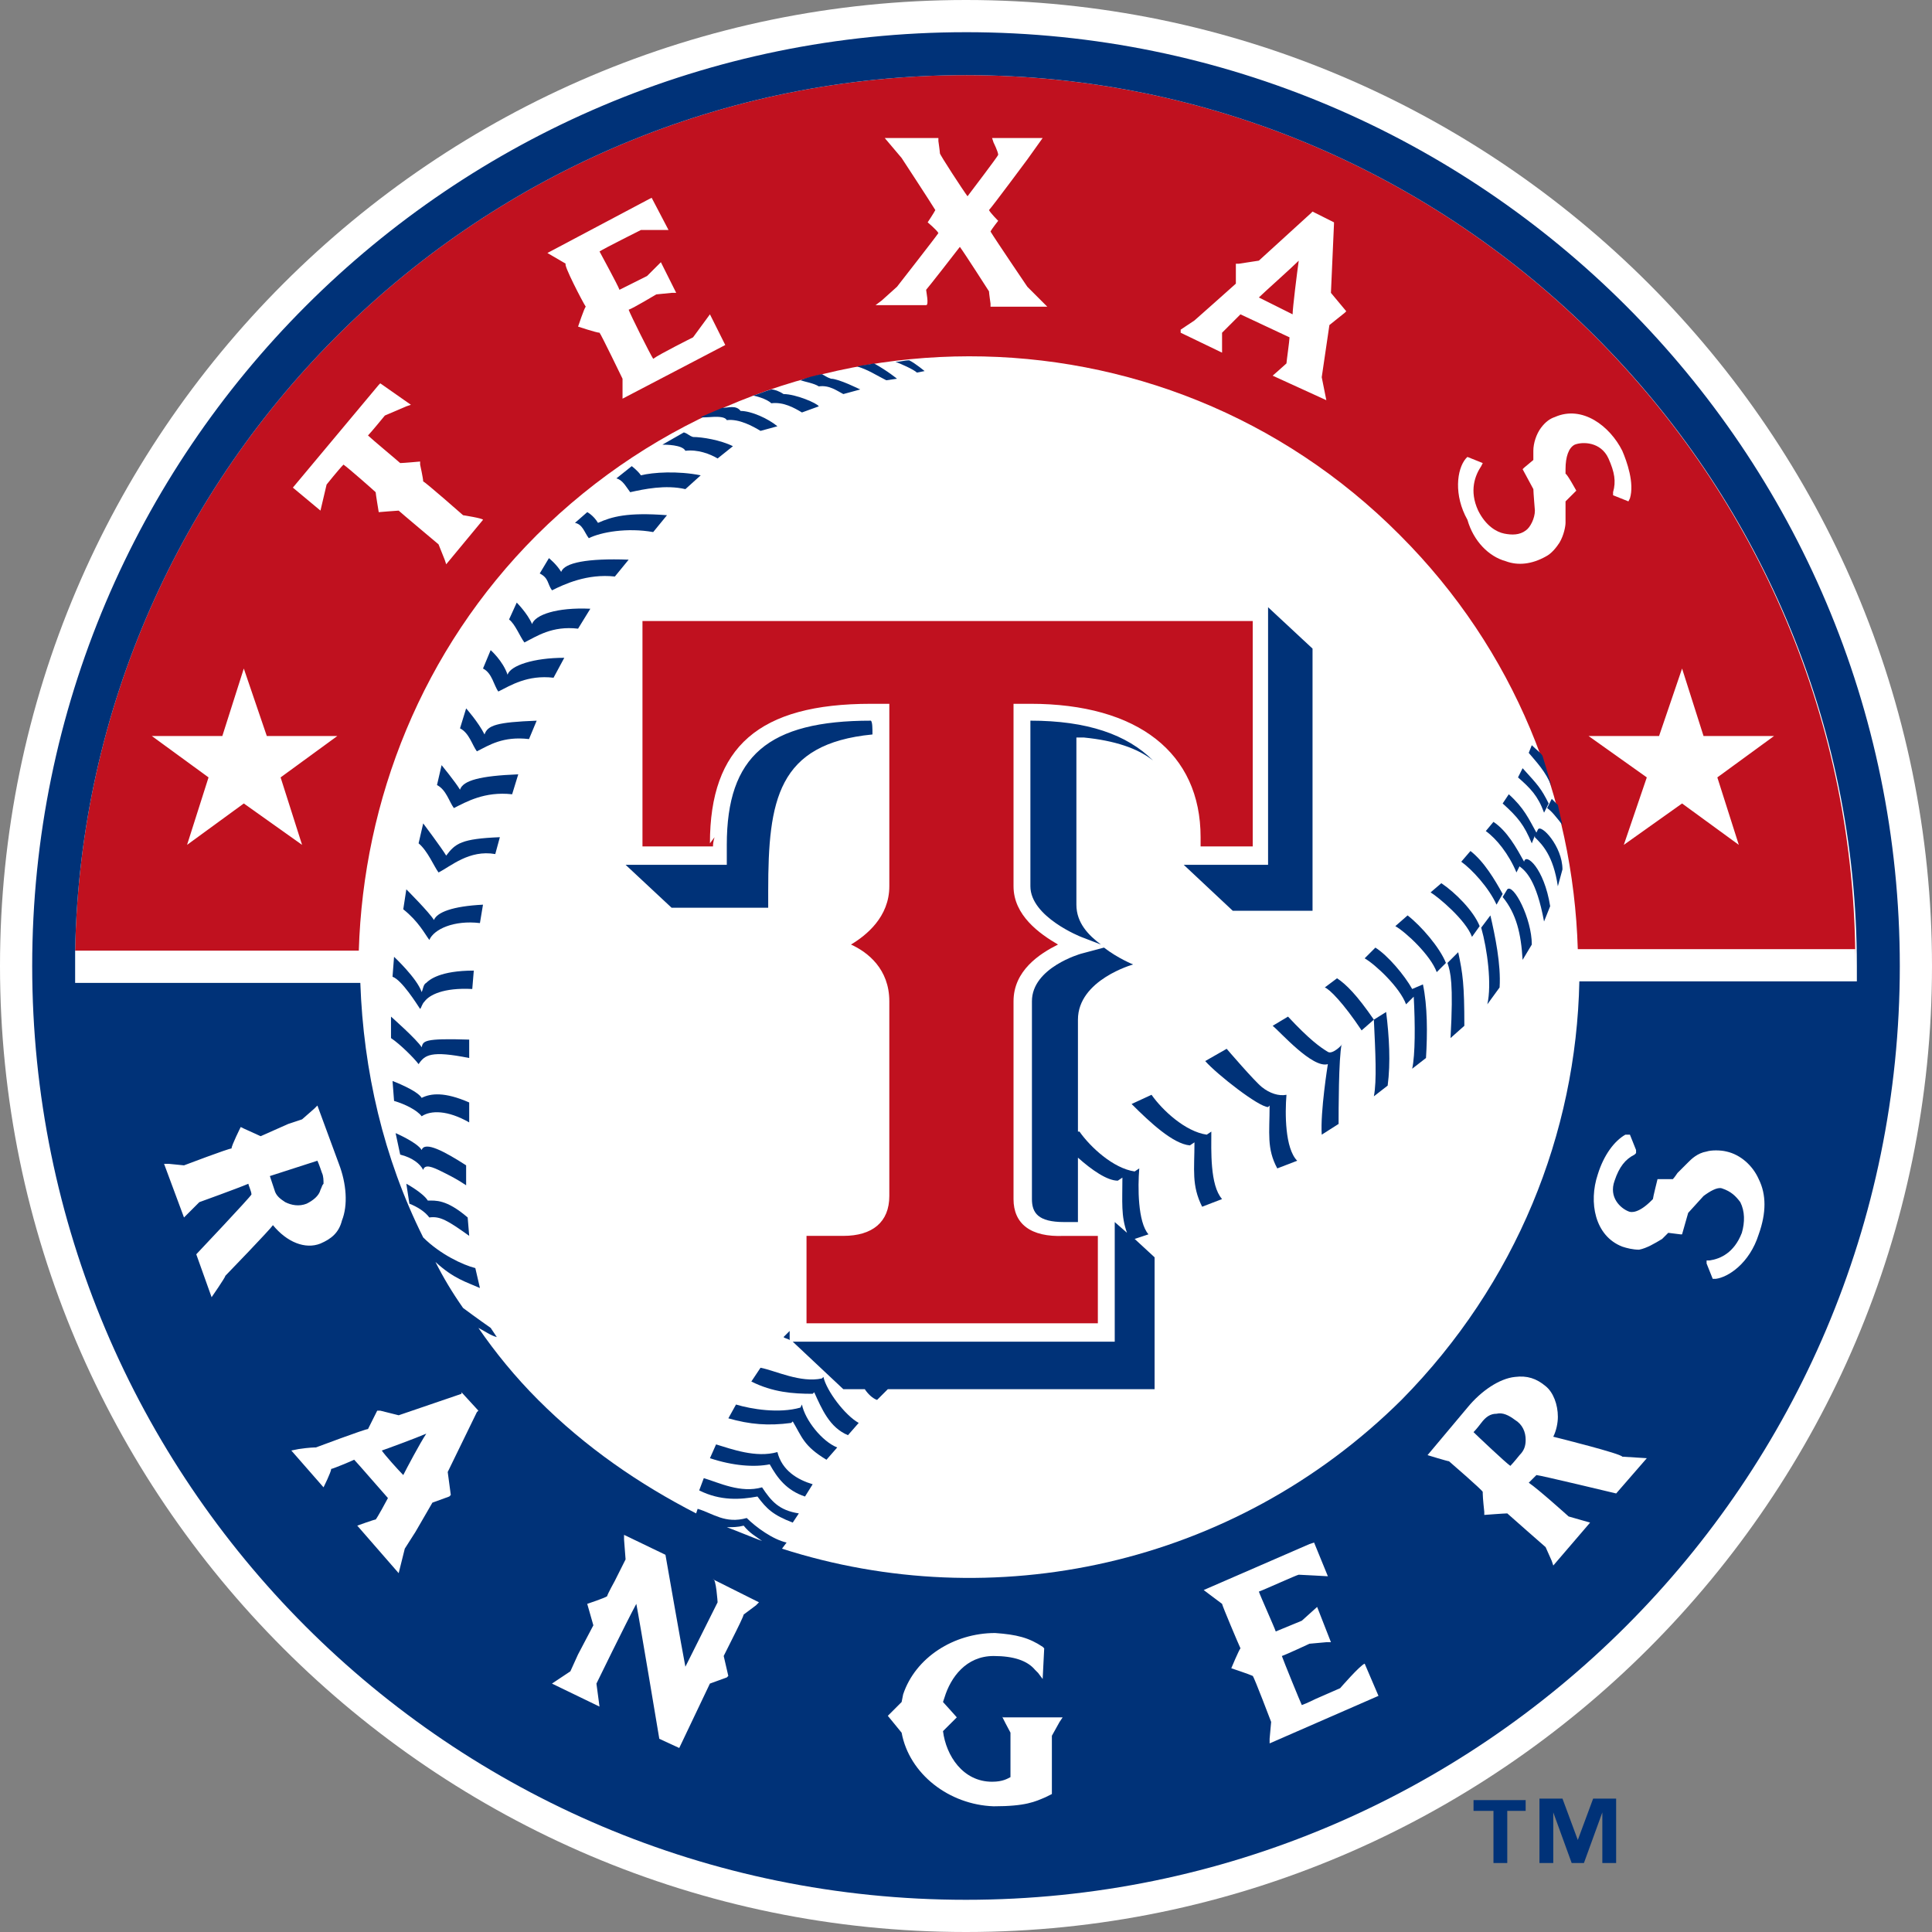 <svg xmlns="http://www.w3.org/2000/svg" viewBox="0 0 233.564 233.564"><rect x="0" y="0" width="233.564" height="233.564" fill="#808080" stroke="none"/><title>Texas Rangers primary dark logo</title><path d="M116.782 0C52.46 0 0 52.46 0 116.782s52.46 116.782 116.782 116.782 116.782-52.46 116.782-116.782S181.104 0 116.782 0z" fill="#FFF"/><path d="M224.48 116.782v-2.04h-33.55c-.557-18.165-7.6-36.146-21.504-50.048-28.917-28.917-75.63-28.732-104.362 0-14.088 13.903-21.132 32.07-21.688 50.235H9.083v3.891h34.293c.37 18.35 7.6 36.332 21.503 50.42 28.916 28.732 75.63 28.732 104.36 0 13.904-13.903 21.133-32.254 21.504-50.606h33.552v-1.483c.185-.186.185-.186.185-.37z" fill="#FFF"/><path d="M116.782 9.083c-58.762 0-106.587 47.27-107.7 105.845h34.294c.556-18.166 7.6-36.332 21.503-50.235 28.916-28.732 75.63-28.917 104.36 0 13.904 13.903 20.948 31.883 21.504 50.05h33.552v2.038C224.48 57.465 176.1 9.084 116.782 9.084z" fill="#C0111F"/><path d="M116.782 3.893c-62.284 0-112.89 50.605-112.89 112.89s50.42 112.888 112.89 112.888c62.284 0 112.89-50.605 112.89-112.888S179.065 3.892 116.78 3.892zM87.865 184.627c.74 0 1.298 0 2.04-.185.74.927 1.482 1.298 2.223 1.854-1.483-.557-2.78-1.113-4.263-1.67zm136.616-67.474v1.483h-33.55c-.372 18.35-7.6 36.518-21.504 50.606-20.39 20.205-49.493 26.137-74.89 17.98l.557-.74c-1.668-.37-3.707-1.854-4.82-2.966-2.595.74-4.078-.556-5.932-1.112l-.184.556c-6.86-3.522-13.347-7.97-19.093-13.717-2.78-2.78-5.19-5.746-7.23-8.712.742.372 1.484.928 2.225 1.113l-.74-1.112s-1.855-1.297-3.338-2.41c-1.298-1.853-2.41-3.706-3.337-5.56 2.224 2.04 3.707 2.41 5.376 3.15l-.557-2.41c-1.483-.37-4.263-1.667-6.303-3.706-4.82-9.64-7.23-20.205-7.6-30.77H9.083v-1.484-.556-1.854C10.195 56.352 58.02 9.083 116.783 9.083c59.317 0 107.698 48.38 107.698 107.7v.37z" fill="#003278"/><g fill="#FFF"><path d="M38.742 150.334c1.298-.556 2.224-1.298 2.595-2.78.74-1.855.556-4.45-.37-6.86l-2.596-7.044-.37.37-1.483 1.3-1.668.555-3.338 1.483-2.04-.927-.37-.184s-1.112 2.224-1.112 2.595c-.37 0-5.746 2.04-5.746 2.04l-1.854-.185h-.556l2.41 6.488 1.854-1.854s4.634-1.67 5.932-2.225c0 .185.37.927.37 1.298-.184.37-6.672 7.23-6.672 7.23l1.854 5.19s1.668-2.41 1.668-2.596c.185-.185 5.376-5.56 5.746-6.117 1.668 2.038 3.892 2.965 5.746 2.224zm0-6.488c-.185.74-.927 1.298-1.668 1.668-.927.37-1.854.185-2.595-.185-.557-.372-1.113-.742-1.3-1.484l-.555-1.668c.556-.185 5.19-1.668 5.746-1.854.186.37.557 1.483.557 1.483.185.37.185.927.185 1.298-.185.185-.185.37-.37.74zM55.796 168.5l-7.6 2.595-2.224-.556h-.37l-1.113 2.223c-.372 0-6.304 2.224-6.304 2.224-.185 0-.74 0-2.04.185l-.926.185 3.893 4.45s.927-1.855.927-2.225c.185 0 2.41-.927 2.78-1.112.372.37 3.894 4.45 4.08 4.634-.186.37-1.3 2.41-1.484 2.595-.185 0-2.224.74-2.224.74l5.005 5.746.74-2.966 1.3-2.04 2.038-3.52 2.04-.742.184-.185-.372-2.78 3.522-7.23.185-.185-2.04-2.224v.186zm-4.264 4.82c-.74 1.11-2.41 4.262-2.78 5.004-.557-.556-2.225-2.41-2.596-2.966.557-.185 4.08-1.483 5.376-2.04zM86.752 193.71l-2.595 5.19s-.74 1.483-1.298 2.595c-.372-1.854-2.41-13.532-2.41-13.532l-5.006-2.41v.556l.185 2.41-1.3 2.594s-.926 1.668-.926 1.854c-.185.185-2.41.927-2.41.927l.74 2.595-1.853 3.522-.926 2.04-1.668 1.11-.556.372 5.746 2.78-.37-2.78s3.52-7.23 4.82-9.64c.37 1.855 2.78 16.313 2.78 16.313l2.41 1.112 3.707-7.786 2.04-.74.184-.186-.556-2.41 1.484-2.966s.927-1.854.927-2.04l1.484-1.11.37-.372-5.56-2.78c.373-.186.558 2.78.558 2.78zM122.158 209.466V214.842c-.37.185-.927.556-2.224.556-3.522 0-5.56-3.15-5.932-6.117l1.483-1.482.185-.185s-1.483-1.668-1.668-1.854l.185-.557c.74-2.41 2.595-5.005 5.932-5.005 2.41 0 4.077.556 5.004 1.668l.37.37.557.742.186-3.707-.185-.184c-1.667-1.112-3.15-1.483-5.745-1.668-5.005 0-9.64 2.966-11.122 7.415l-.185.927-1.483 1.483-.185.185 1.668 2.04c.927 5.004 5.746 8.71 11.122 8.897 3.893 0 5.005-.556 6.303-1.112l.74-.37v-7.045l.928-1.668.372-.556h-7.23c-.372-.558.926 1.852.926 1.852zM162.012 204.09l-2.966 1.298s-1.112.556-1.668.74c-.185-.37-2.224-5.375-2.41-5.93.556-.186 3.337-1.484 3.337-1.484l2.04-.185h.555l-1.668-4.264-1.854 1.668-3.15 1.298c-.186-.556-1.855-4.263-2.04-4.82.556-.185 4.634-2.04 4.82-2.04s3.522.186 3.522.186l-1.668-4.078-.556.185-12.79 5.56 2.224 1.67c0 .184 2.04 5.004 2.224 5.375-.185.185-1.112 2.41-1.112 2.41s2.224.74 2.595.927c.185.185 2.224 5.56 2.224 5.56l-.184 2.04v.556l13.16-5.746-1.667-3.893c-.558.186-2.968 2.966-2.968 2.966zM187.778 173.69c.37-.74.556-1.668.556-2.41 0-1.483-.556-2.966-1.483-3.707-1.11-.927-2.223-1.298-3.706-1.112-1.854.186-4.078 1.67-5.746 3.708l-4.82 5.746s2.41.74 2.595.74c0 0 4.078 3.523 4.078 3.708v.185c0 .556.186 2.224.186 2.224v.372s2.41-.185 2.78-.185c.186.185 4.635 4.078 4.635 4.078l.742 1.668.185.556 4.45-5.19-2.596-.742s-3.706-3.337-4.82-4.078l.928-.927c.37 0 9.64 2.224 9.64 2.224l3.706-4.263-2.966-.185c-.184-.37-7.598-2.225-8.34-2.41zm-3.337.37c0 .742-.184 1.3-.74 1.855 0 0-.74.927-1.112 1.298-.556-.37-4.078-3.707-4.45-4.078.372-.37.928-1.112.928-1.112.556-.74 1.112-1.112 1.854-1.112.74-.184 1.483.186 2.224.742.927.555 1.297 1.482 1.297 2.41zM212.617 142.548c-.74-1.668-2.224-2.966-3.893-3.337-.74-.184-1.854-.184-2.41 0-1.112.186-1.854.928-2.224 1.3l-1.298 1.297s-.37.556-.556.74h-1.854s-.556 2.225-.556 2.41l-.185.186c-1.482 1.483-2.41 1.483-2.78 1.298-.927-.37-2.41-1.667-1.668-3.706.556-1.668 1.298-2.595 2.41-3.15l.185-.186v-.37l-.74-1.855h-.557c-1.298.74-2.595 2.41-3.337 4.82-1.112 3.337-.37 7.415 2.966 8.712.555.185 1.297.37 2.038.37.927-.184 1.854-.74 2.78-1.297l.557-.556.185-.185 1.483.185h.185l.74-2.595 1.855-2.04c.74-.555 1.668-1.11 2.224-.926 1.112.372 1.668.928 2.224 1.67.557 1.11.557 2.41.186 3.706-.927 2.41-2.595 3.15-3.893 3.337h-.37v.37l.74 1.855h.37c1.484-.185 4.08-1.854 5.19-5.376.93-2.596.93-4.82.004-6.674zM55.98 62.284s-4.633-4.078-4.82-4.078c0-.37-.37-2.04-.37-2.04v-.37s-2.04.185-2.41.185c-.185-.184-3.522-2.965-3.893-3.336.37-.37 2.04-2.41 2.04-2.41l2.594-1.112.557-.185-3.707-2.595-.185.185-10.38 12.42 3.336 2.78.742-3.15s1.483-1.854 2.04-2.41c.555.37 3.706 3.15 3.892 3.337 0 .185.37 2.41.37 2.41s2.225-.185 2.41-.185c.186.184 4.82 4.077 4.82 4.077l.742 1.854.185.557 4.45-5.376c0-.186-2.41-.556-2.41-.556zM70.81 37.074c-.184.185-.926 2.41-.926 2.41s2.224.74 2.595.74c.184.186 2.78 5.562 2.78 5.562v2.41l12.42-6.488L85.826 38l-2.04 2.78s-4.077 2.04-4.82 2.596c-.37-.556-2.78-5.376-2.965-5.932.557-.185 3.338-1.854 3.338-1.854l1.854-.185h.556l-1.854-3.707-1.668 1.668-3.337 1.668c-.186-.556-2.225-4.263-2.41-4.634.555-.37 5.004-2.595 5.004-2.595H80.82l-2.038-3.893-.37.185-12.235 6.488 2.224 1.298c-.37 0 2.04 4.635 2.41 5.19zM147.738 40.225L149.962 38c.37.186 5.56 2.596 5.932 2.782 0 .37-.37 2.966-.37 3.15-.186.186-1.67 1.484-1.67 1.484l6.49 2.966-.557-2.78.927-6.304 1.854-1.483.185-.185-1.854-2.224.37-8.342v-.185l-2.595-1.3-.185.186-6.303 5.746-2.41.37h-.37v2.41c-.186.186-5.006 4.45-5.006 4.45l-1.667 1.112v.37l5.005 2.41v-2.41zm4.45-4.264c.555-.555 3.892-3.52 4.82-4.448-.186 1.298-.742 5.746-.742 6.488l-4.08-2.04zM182.032 67.845c1.483.556 3.15.37 4.82-.556.74-.372 1.298-1.113 1.668-1.67.556-.926.74-2.038.74-2.41v-1.667-.927l1.3-1.298s-1.113-2.04-1.3-2.04v-.184-.37c0-1.484.372-2.596 1.113-2.967.927-.37 3.15-.37 4.078 1.668.742 1.668.928 2.78.557 4.078v.37l1.854.742.186-.37c.556-1.855-.37-4.45-.927-5.747-1.484-2.966-4.82-5.56-8.157-4.078-.556.185-1.112.556-1.668 1.298-.556.74-.927 1.854-.927 2.78v1.112l-1.112.928-.185.185 1.3 2.41c0 .37.184 2.595.184 2.595 0 .927-.556 2.04-1.112 2.41-.74.556-1.668.556-2.595.37-.927-.184-2.224-.926-3.15-2.78-1.113-2.41-.372-4.263.37-5.376l.185-.37-1.854-.742-.185.185c-1.112 1.298-1.483 4.45.185 7.415.74 2.595 2.595 4.45 4.634 5.005zM111.962 35.035c.185-.185 3.522-4.45 4.078-5.19.556.74 3.522 5.376 3.522 5.376 0 .186.185 1.484.185 1.484v.37h6.86l-2.41-2.41s-3.894-5.745-4.45-6.672c.185-.37.927-1.298.927-1.298s-.927-.927-1.112-1.298c.37-.37 4.634-6.117 4.634-6.117l1.854-2.596h-6.117l.185.556s.556 1.112.556 1.483c-.185.37-3.15 4.263-3.707 5.005-.556-.74-3.337-5.005-3.337-5.19 0-.185-.185-1.483-.185-1.483v-.37h-6.488l2.04 2.41s3.52 5.375 4.077 6.302c-.185.37-.927 1.483-.927 1.483s1.112.927 1.298 1.298c-.37.556-5.005 6.488-5.005 6.488l-1.854 1.668-.74.556h6.116c.37-.002 0-1.67 0-1.855z"/></g><path fill="#FFF" d="M203.35 80.82l2.594 8.157h8.527l-6.858 5.005 2.596 8.156-6.86-5.005-7.043 5.005 2.78-8.156-7.043-5.005h8.526M29.474 80.82l2.78 8.157h8.527l-6.858 5.005 2.596 8.156-7.044-5.005-6.86 5.005 2.596-8.156-6.86-5.005h8.528"/><path d="M184.627 218.92h-2.41v6.303h-1.668v-6.303h-2.41v-1.298h6.302v1.298h.185zm10.566 6.302h-1.483v-6.117l-2.224 6.117h-1.483l-2.224-6.117v6.117h-1.67v-7.785h2.782l1.854 5.005 1.854-5.005h2.78v7.785h-.187z" fill="#003278"/><g><path d="M111.777 44.86s-1.112-.928-1.854-1.3c-.556 0-1.112.186-1.668.186.556.185 2.224.927 2.595 1.298l.927-.185zM108.44 45.786s-1.112-.927-2.78-1.854c-.742.185-1.3.185-2.04.37 1.298.372 2.41 1.113 3.522 1.67l1.298-.186zM101.953 47.64l2.04-.556s-2.596-1.298-3.523-1.298c-.556-.185-.74-.37-1.112-.556-.927.185-1.668.37-2.595.74.556.186 1.668.372 2.224.742 1.297-.185 2.224.557 2.966.928zM96.948 49.864l2.04-.74c-.186-.372-2.782-1.484-4.264-1.484-.556-.37-1.112-.556-1.483-.556-.74.185-1.482.556-2.223.74.185 0 1.668.372 2.224.928 1.483-.186 2.78.556 3.708 1.112zM87.865 50.79c1.483-.184 3.15.742 4.078 1.3l2.04-.557c-1.113-.927-3.152-1.854-4.45-1.854-.556-.742-1.483-.372-2.224-.372l-2.596 1.112c.37.186 2.78-.37 3.15.37zM86.752 55.425l1.854-1.483c-1.483-.74-3.707-1.112-4.82-1.112-.556-.185-.556-.37-1.112-.556l-2.595 1.483c.37 0 2.41 0 2.78.74 1.483-.184 2.966.372 3.892.928zM76.186 59.503c1.668-.37 4.263-.927 6.673-.37l1.853-1.67c-2.78-.555-5.746-.37-7.23 0-.37-.555-1.11-1.11-1.11-1.11l-1.855 1.482c.742.185 1.112.927 1.668 1.668zM71.18 65.064c1.484-.74 4.635-1.298 7.786-.74l1.668-2.04c-4.82-.37-6.673.185-8.342.927-.556-.926-1.298-1.297-1.298-1.297L69.51 63.21c.93.186 1.115 1.113 1.67 1.854zM67.845 69.142c-.556-.927-1.483-1.668-1.483-1.668l-1.112 1.854c1.112.556.927 1.298 1.483 2.04 1.483-.742 4.263-2.04 7.6-1.67L76 67.66c-5.004-.186-7.784.37-8.155 1.482zM64.323 75.445c-.556-1.298-1.854-2.595-1.854-2.595l-.928 2.04c.74.555 1.298 2.038 1.854 2.78 1.483-.74 3.337-2.04 6.488-1.668l1.483-2.41c-4.078-.186-6.673.74-7.044 1.853zM61.357 81.562c-.556-1.668-2.04-2.966-2.04-2.966l-.926 2.224c1.113.556 1.3 2.04 1.855 2.78 1.483-.74 3.522-2.038 6.673-1.667l1.298-2.41c-3.708 0-6.488.927-6.86 2.04zM58.576 88.79c-.74-1.482-2.224-3.15-2.224-3.15l-.74 2.41c1.11.556 1.482 2.04 2.038 2.78 1.483-.74 3.15-1.853 6.303-1.482l.927-2.224c-4.82.184-5.933.555-6.304 1.667zM55.61 95.465c-.556-.927-2.224-2.966-2.224-2.966l-.556 2.41c1.112.555 1.483 2.038 2.04 2.78 1.482-.74 3.706-2.04 7.043-1.668l.74-2.41c-4.633.184-6.672.74-7.043 1.853zM53.942 103.435c-.556-.927-2.78-3.893-2.78-3.893l-.557 2.41c1.112.927 1.854 2.78 2.41 3.522 1.483-.74 3.707-2.78 6.86-2.224l.555-2.04c-4.634.186-5.376.743-6.488 2.225zM51.903 113.63c.556-1.297 2.966-2.41 6.117-2.038l.37-2.224c-3.706.185-5.56.927-5.93 1.854-.557-.927-3.338-3.707-3.338-3.707l-.37 2.41c1.854 1.48 2.595 2.964 3.15 3.706zM50.79 121.972c.186-.185.186-.556.557-.927.556-.74 2.224-1.668 5.746-1.483l.185-2.224c-4.078 0-5.376 1.112-5.746 1.483-.37.186-.37.742-.556 1.113-.556-1.668-3.337-4.263-3.337-4.263l-.186 2.41c1.112.37 2.966 3.336 3.337 3.892zM56.723 135.69v-2.41c-2.966-1.298-4.634-1.112-5.746-.556-.556-.927-3.522-2.04-3.522-2.04l.185 2.41c1.298.372 2.78 1.113 3.337 1.855 1.11-.743 3.15-.743 5.746.74zM50.606 128.646c.74-1.112 1.483-1.668 6.117-.74v-2.225c-5.56-.184-5.56.186-5.746.928-.556-.927-3.707-3.707-3.707-3.707v2.596c1.11.74 2.78 2.408 3.336 3.15zM51.162 141.436c.185-.74 1.112-.37 2.224.185s1.854.928 2.966 1.67v-2.41c-2.595-1.67-5.005-2.967-5.376-1.855-.556-.927-3.15-2.04-3.15-2.04l.555 2.596c1.484.373 2.41 1.115 2.782 1.856zM51.903 147.182c1.298-.185 2.224.37 4.82 2.224l-.185-2.224c-2.595-2.224-3.893-2.04-4.82-2.04-.556-.926-2.595-2.038-2.595-2.038l.37 2.41c.927.37 1.854.927 2.41 1.668zM160.53 127.163c-.928-.556-2.225-1.483-4.82-4.263l-1.855 1.112c.927.74 4.82 5.19 6.673 4.634 0 0-.927 5.746-.74 8.527l2.038-1.298c0-1.483 0-7.97.37-9.64.187 0-1.11 1.298-1.667.928zM166.09 123.27c-2.04-2.966-3.337-4.263-4.45-5.005l-1.482 1.112c.556.185 2.224 1.854 4.45 5.19l1.482-1.297c.185 3.893.37 7.415 0 9.268l1.668-1.298c.37-2.78.185-5.932-.185-8.898l-1.483.928zM92.128 179.807c-2.595.74-5.19-.556-7.044-1.112l-.556 1.483c2.595 1.298 5.005 1.112 7.044.74 1.112 1.484 1.854 2.225 4.263 3.152l.74-1.112c-2.408-.37-3.335-1.482-4.447-3.15zM93.982 175.544c-2.595.74-5.56-.37-7.415-.927l-.74 1.668c2.78.927 5.375 1.112 7.228.74.927 1.67 2.04 3.152 4.263 3.894l.927-1.484c-1.854-.556-3.707-1.668-4.263-3.892zM96.948 169.797l-.185.37c-2.595.742-5.932.186-7.785-.37l-.927 1.668c2.596.74 4.82.927 7.6.556l.186-.184c1.112 1.854 1.298 2.966 4.078 4.634l1.298-1.483c-1.855-.74-3.894-3.336-4.264-5.19z" fill="#003278"/><path d="M99.543 166.46l-.185.186c-2.595.556-5.56-.927-7.415-1.298l-1.112 1.668c2.596 1.298 5.006 1.483 7.416 1.483l.185-.186c.928 2.04 1.855 4.263 4.08 5.19l1.297-1.483c-1.67-.925-3.894-3.89-4.264-5.56zM94.723 161.64c.185.186.556.186.74.372V160.9l-.74.74zM138.84 149.22c-1.297-1.482-1.297-5.745-1.11-7.97l-.557.37c-2.595-.37-5.376-2.965-6.673-4.82h-.185v-13.53c0-4.82 6.673-6.674 6.673-6.674s-1.854-.74-3.522-2.04l-2.78.742s-5.933 1.668-5.933 5.746v23.913c0 1.668.74 2.78 3.893 2.78h1.668v-.555-7.23c1.668 1.484 3.522 2.782 4.82 2.782l.556-.37c0 2.965-.185 4.633.556 6.672l-1.483-1.298v14.46H95.835l6.117 5.745h2.595c.37.556.927 1.112 1.483 1.298l1.298-1.297h32.254V152l-2.41-2.223 1.67-.556z" fill="#003278"/><path d="M146.44 136.802l-.555.37c-2.595-.37-5.376-2.965-6.673-4.82l-2.41 1.113c2.224 2.224 5.005 4.82 7.044 5.005l.556-.37c0 3.336-.37 5.19.927 7.784l2.41-.927c-1.484-1.667-1.3-5.93-1.3-8.155zM155.524 132.353c-.927.185-2.04-.185-2.966-.927-.927-.74-4.263-4.634-4.263-4.634l-2.595 1.483c1.483 1.668 6.488 5.56 7.6 5.56l.185-.184c0 3.338-.37 5.19.927 7.6l2.41-.926c-1.483-1.483-1.483-5.747-1.298-7.97zM170.724 119.563c-.927-1.668-2.966-4.078-4.45-5.005l-1.297 1.298c1.298.74 4.263 3.522 5.005 5.56l.927-.926c.184 3.337.184 7.044-.186 8.712l1.668-1.298c.185-2.966.185-6.303-.37-8.898l-1.298.557zM174.988 116.41c.37 1.113.74 2.41.37 9.084l1.67-1.483c0-5.004-.186-6.302-.742-8.897l-1.298 1.298zM179.066 112.148c.74 2.595 1.298 6.86.74 9.268l1.484-2.04c.185-2.78-.556-6.302-1.112-8.71l-1.112 1.482zM182.217 107.514l-.556.927c1.67 2.04 2.225 4.45 2.41 7.6l1.113-1.853c0-3.15-2.225-7.415-2.966-6.673zM184.256 104.177l-.37.37.37-.37c-.927-1.668-2.04-3.707-3.707-4.82l-.928 1.112c1.298.926 2.78 2.78 3.707 5.004l.37-.74c.74.555 2.04 1.667 2.966 6.672l.74-1.854c-.74-4.634-2.965-6.487-3.15-5.375zM185.924 100.284l-.185.37c-.928-1.667-1.484-2.965-3.338-4.633l-.74 1.113c1.853 1.668 2.594 2.595 3.52 4.82l.372-.927v.185c.927.928 2.224 2.225 2.78 5.933l.557-2.04c0-2.78-2.595-5.56-2.966-4.82zM170.168 110.665l-1.483 1.298c1.298.74 4.263 3.522 5.005 5.56l1.112-1.11c-.74-1.855-2.966-4.45-4.634-5.748zM174.246 106.772l-1.298 1.112c.927.556 4.263 3.337 5.005 5.376l.927-1.298c-.74-1.853-2.966-4.078-4.634-5.19zM180.92 109.367l.74-1.298c-.927-1.67-2.224-3.894-3.893-5.19l-1.112 1.297c1.3.927 3.338 3.15 4.264 5.19zM186.666 98.245l.556-1.112c-.927-1.854-1.298-2.224-3.15-4.263l-.557 1.112c1.483 1.297 2.41 2.224 3.15 4.263zM187.037 97.69c.556.37 1.112 1.11 1.854 2.038-.184-.74-.37-1.483-.555-2.41l-.74-.74-.558 1.11zM186.48 91.387c-.185-.37-.74-.74-1.298-1.298l-.37.926c.926 1.112 2.038 2.224 2.78 4.078-.37-1.298-.74-2.41-1.112-3.707zM143.104 104.548l5.932 5.56h9.64V78.412l-5.376-5.004v31.142M124.567 107.143c0 3.707 6.117 6.117 6.117 6.117l2.41.927c-1.483-1.112-2.966-2.595-2.966-4.82V89.162h.927c3.707.37 6.488 1.298 8.342 2.78-3.15-3.15-7.97-4.82-14.83-4.82v20.02zM105.29 87.123c-12.42 0-17.426 4.263-17.426 15.015v2.41H75.63l5.56 5.19h11.68v-2.04c0-10.936 1.11-17.794 12.604-18.907 0-.74 0-1.482-.185-1.667.185 0 0 0 0 0z" fill="#003278"/><path d="M122.528 144.958v-23.912c0-3.707 3.15-5.746 5.376-6.86-2.224-1.297-5.376-3.52-5.376-7.043v-22.06h2.039c12.976 0 20.576 5.933 20.576 16.128v1.113h6.303v-27.25H77.67v27.25h8.526c0-.556.185-1.112.185-1.112l-.555.742c0-11.678 5.932-16.87 19.464-16.87h2.223v22.06c0 3.707-2.78 5.932-4.634 7.044 2.038.927 4.633 2.966 4.633 6.86v23.54c0 3.152-2.04 4.82-5.56 4.82h-4.45v10.567h35.22v-10.566h-4.078c-4.078.185-6.117-1.483-6.117-4.45z" fill="#C0111F"/></g></svg>